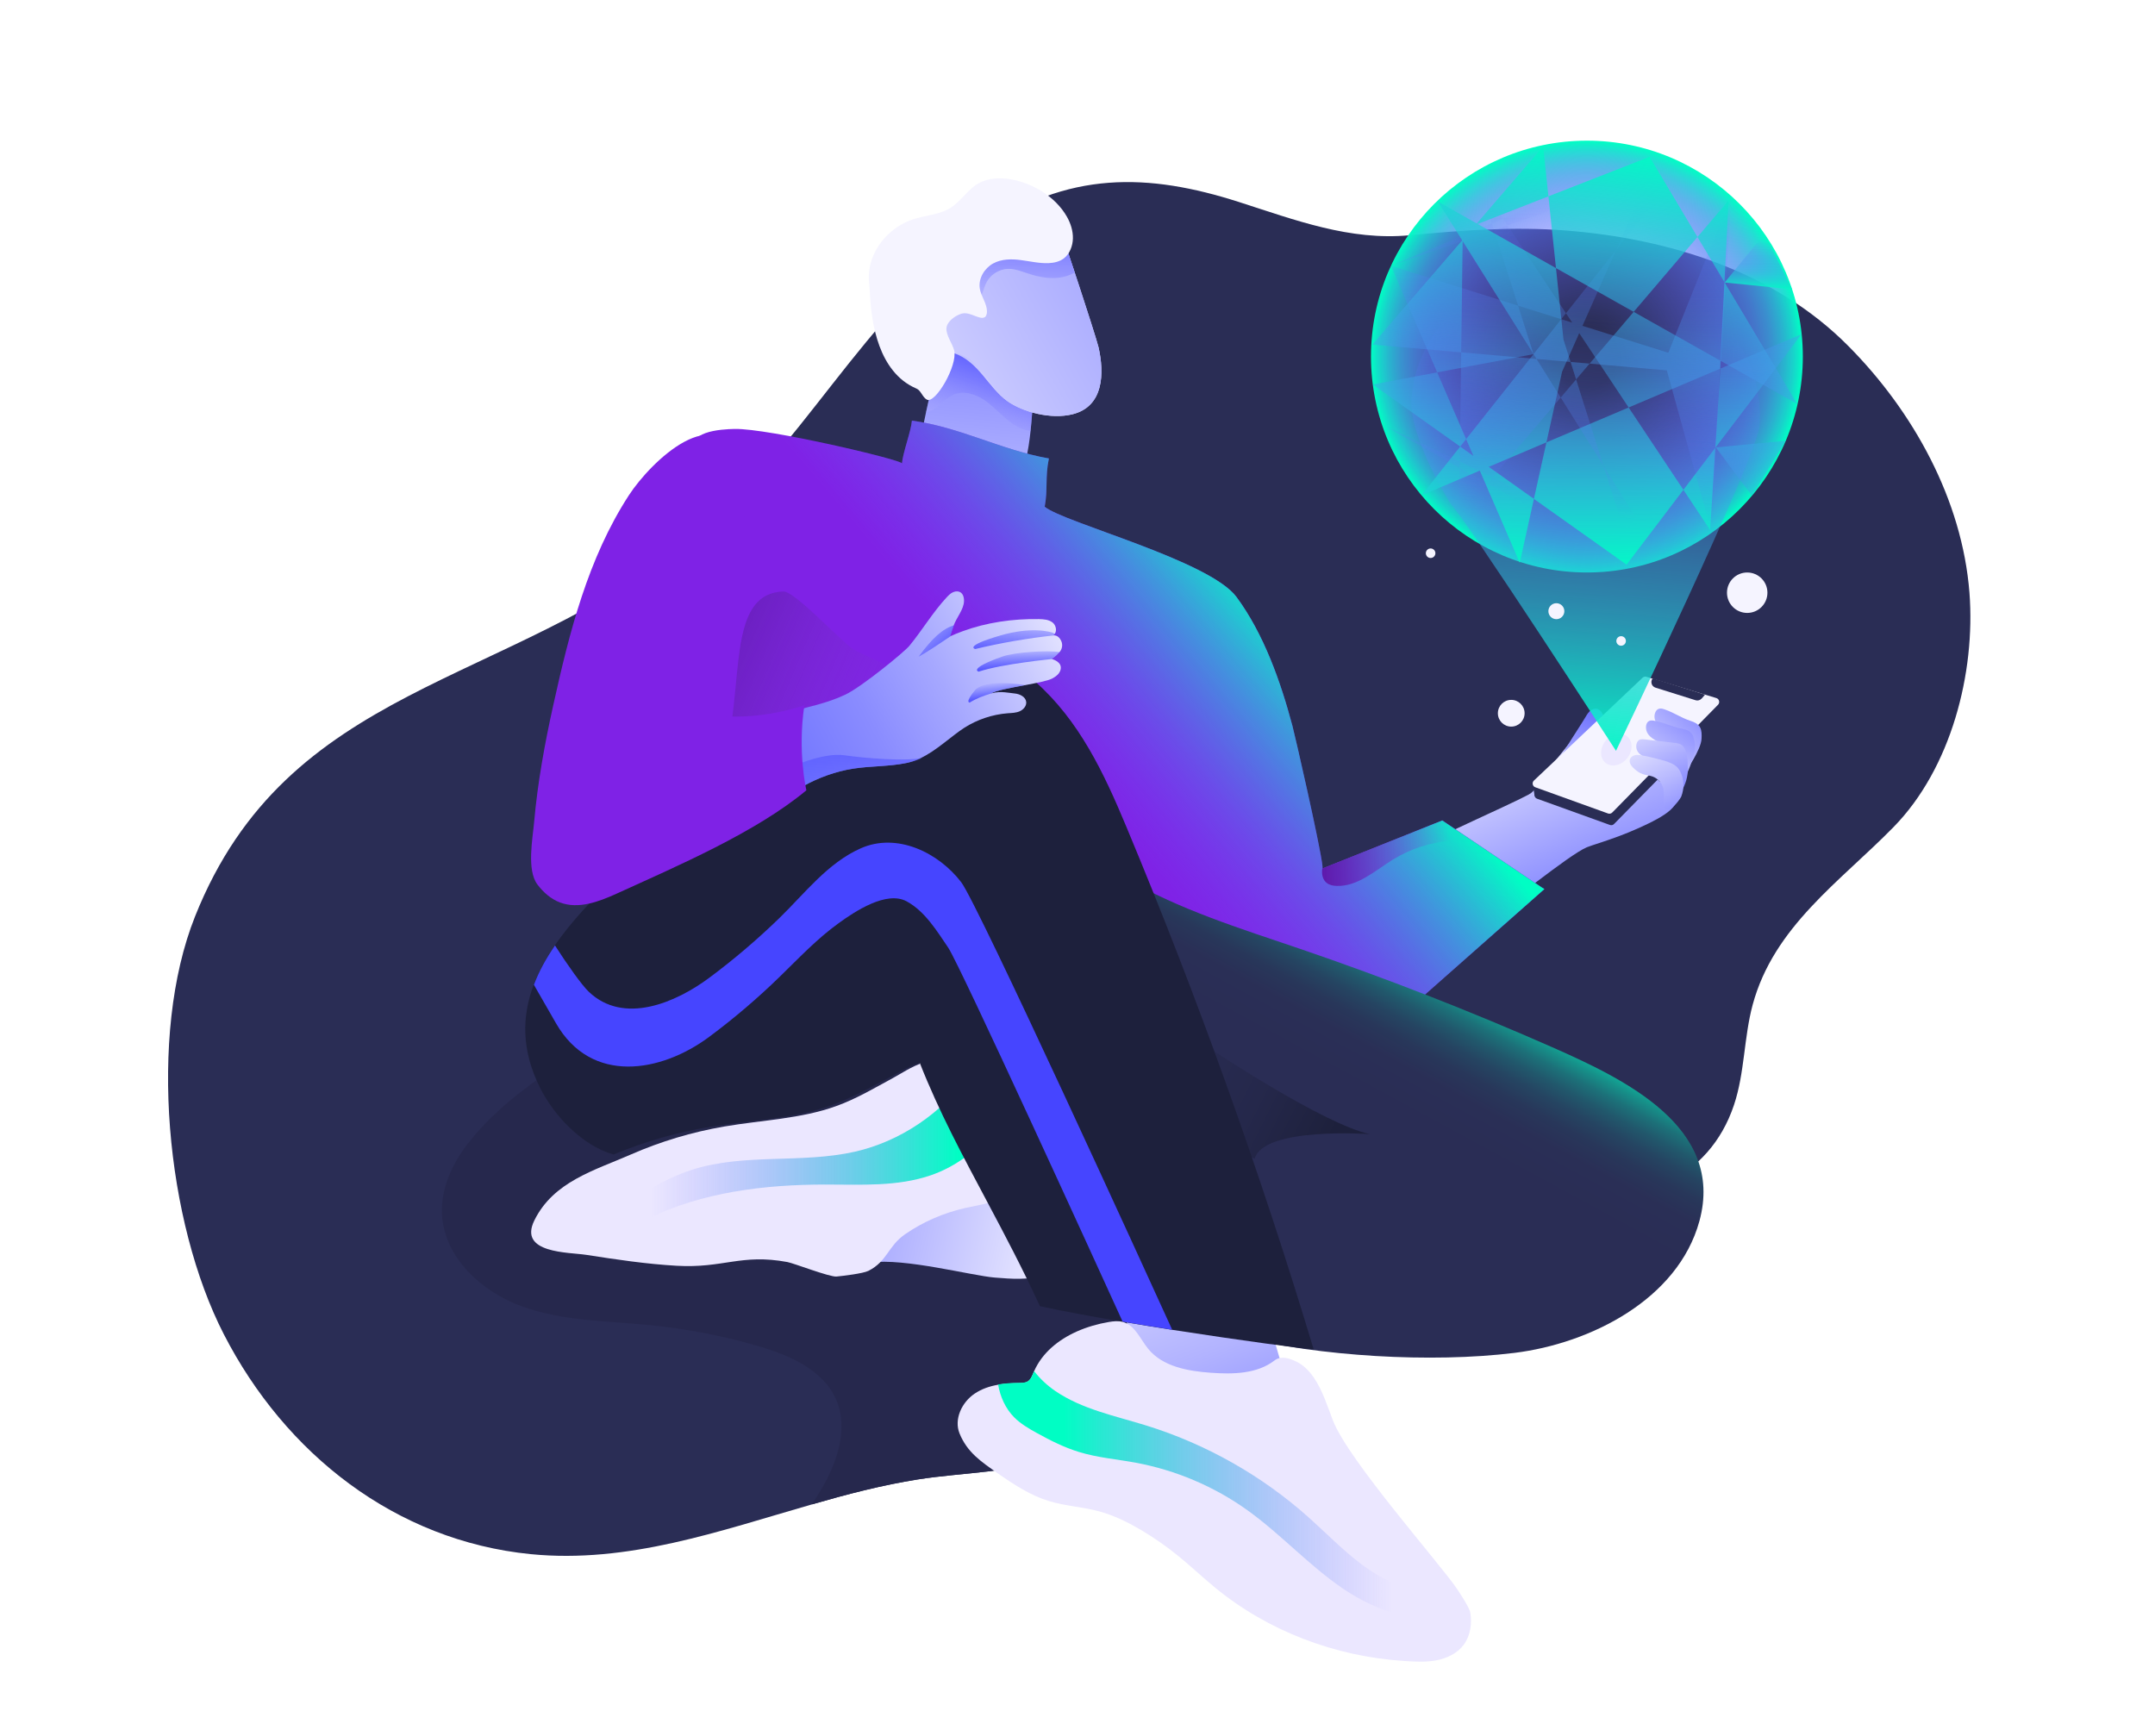 <svg xmlns="http://www.w3.org/2000/svg" xmlns:xlink="http://www.w3.org/1999/xlink" id="Layer_9" x="0px" y="0px" viewBox="0 0 2483.2 2000" style="enable-background:new 0 0 2483.2 2000;" xml:space="preserve">
<style type="text/css">
	.st0{fill:#2A2D55;}
	.st1{fill:url(#SVGID_1_);}
	.st2{fill:#26284D;}
	.st3{fill:url(#SVGID_2_);}
	.st4{fill:url(#SVGID_3_);}
	.st5{fill:#F5F4FF;}
	.st6{display:none;fill:url(#SVGID_4_);}
	.st7{fill:url(#SVGID_5_);}
	.st8{fill:url(#SVGID_6_);}
	.st9{fill:url(#SVGID_7_);}
	.st10{fill:url(#SVGID_8_);}
	.st11{fill:url(#SVGID_9_);}
	.st12{fill:url(#SVGID_10_);}
	.st13{fill:#7F22E6;}
	.st14{fill:url(#SVGID_11_);}
	.st15{fill:url(#SVGID_12_);}
	.st16{fill:url(#SVGID_13_);}
	.st17{fill:url(#SVGID_14_);}
	.st18{fill:url(#SVGID_15_);}
	.st19{fill:url(#SVGID_16_);}
	.st20{fill:url(#SVGID_17_);}
	.st21{fill:url(#SVGID_18_);}
	.st22{fill:url(#SVGID_19_);}
	.st23{fill:#EBE7FF;}
	.st24{fill:url(#SVGID_20_);}
	.st25{fill:#1D203C;}
	.st26{fill:#4645FF;}
	.st27{fill:url(#SVGID_21_);}
	.st28{fill:url(#SVGID_22_);}
	.st29{fill:url(#SVGID_23_);}
	.st30{fill:url(#SVGID_24_);}
	.st31{fill:url(#SVGID_25_);}
	.st32{fill:url(#SVGID_26_);}
	.st33{fill:url(#SVGID_27_);}
	.st34{fill:url(#SVGID_28_);}
	.st35{fill:none;stroke:#00FEC4;stroke-miterlimit:10;}
	.st36{fill:url(#SVGID_29_);}
	.st37{fill:url(#SVGID_30_);}
	.st38{fill:url(#SVGID_31_);}
	.st39{fill:url(#SVGID_32_);}
	.st40{fill:url(#SVGID_33_);}
	.st41{fill:url(#SVGID_34_);}
	.st42{fill:url(#SVGID_35_);}
	.st43{fill:none;stroke:#F5F4FF;stroke-miterlimit:10;}
</style>
<path class="st0" d="M2181.8,953.2c-61.4,62.7-137.8,114.4-162.2,204.6c-10.2,37.8-9.1,78.2-21.5,115.4  c-29,86.9-110.8,114.5-193.7,115.7c-29.7,0.4-59.2,2.6-88.5,6.6c-75.2,10.2-148.5,32-217.1,65.3c-54.6,26.5-107.4,57.6-146.7,103.6  c-38.6,45.1-79.1,91-135.6,113.4c-50,19.9-105.6,18.6-158.8,27c-41.1,6.5-81.7,17.1-122.2,28.8c-106.5,30.6-212,68.4-324,57.3  c-155.8-15.5-282.8-115.6-353.6-253.4c-66.2-128.8-88-344.2-33.1-481.6c107-268.1,356.9-263.5,570-432.9  c64-50.9,114.3-116.6,164.8-180.9c50.5-64.3,103-128.7,169.9-175.7c100.8-70.7,194.5-66.8,297.9-33.7c65.1,20.9,128,44.9,196.9,38.4  c60.2-5.7,119.3-10.2,179.9-5.5c118.5,9.3,240,46.8,325.5,133c74.9,75.4,131.3,177.1,139.7,284.4  C2276.5,775.5,2248.2,885.5,2181.8,953.2z"></path>
<radialGradient id="SVGID_1_" cx="1828.552" cy="410.891" r="248.756" gradientUnits="userSpaceOnUse">
	<stop offset="0.143" style="stop-color:#6569FF;stop-opacity:0"></stop>
	<stop offset="0.499" style="stop-color:#646BFE;stop-opacity:0.415"></stop>
	<stop offset="0.627" style="stop-color:#5F72FC;stop-opacity:0.565"></stop>
	<stop offset="0.718" style="stop-color:#577DF7;stop-opacity:0.671"></stop>
	<stop offset="0.792" style="stop-color:#4C8EF0;stop-opacity:0.757"></stop>
	<stop offset="0.855" style="stop-color:#3DA4E7;stop-opacity:0.831"></stop>
	<stop offset="0.911" style="stop-color:#2AC0DD;stop-opacity:0.897"></stop>
	<stop offset="0.961" style="stop-color:#15DFD0;stop-opacity:0.954"></stop>
	<stop offset="1" style="stop-color:#00FEC4"></stop>
</radialGradient>
<circle class="st1" cx="1828.6" cy="410.9" r="248.8"></circle>
<path class="st2" d="M1715.8,1395.5c-75.2,10.2-148.5,32-217.1,65.3c-54.6,26.5-107.4,57.6-146.7,103.6  c-38.6,45.1-79.1,91-135.6,113.4c-50,19.9-105.6,18.6-158.8,27c-41.1,6.5-81.7,17.1-122.2,28.8c3.4-5.2,6.8-10.5,10-15.8  c18.9-31.5,32.7-70.7,18.3-104.5c-14.9-34.8-54-51.7-90.4-62.3c-40.6-11.8-82.3-19.8-124.4-24c-49.5-4.9-100.4-4.6-147.2-21.5  c-46.8-16.9-89.9-56.4-92.4-106.1c-1.5-29.4,11.5-57.9,29.5-81.2c45.7-58.8,120.6-104.3,187.9-133c80.2-34.2,140.4-89.3,233.4-56.8  c50.4,17.6,92.5,57.5,112.8,106.8c6.3,15.4,10.8,32,20.9,45.2c14,18.2,36.6,27.2,58.4,34.4c133.3,43.6,275.7,46.6,415.3,59.9  C1616.9,1379.4,1666.8,1385.7,1715.8,1395.5z"></path>
<g id="Layer_10">
	<g id="Layer_8">
		<linearGradient id="SVGID_2_" gradientUnits="userSpaceOnUse" x1="1831.232" y1="1088.541" x2="1716.979" y2="815.655">
			<stop offset="0" style="stop-color:#6569FF"></stop>
			<stop offset="1" style="stop-color:#F5F4FF"></stop>
		</linearGradient>
		<path class="st3" d="M1888.5,954.1c-16.5,7.5-32.3,12.9-43.7,16.7c-7.7,2.6-13.4,4.3-16.2,5.5c-21.3,8.9-95,70.4-114.4,80.6    c-13,6.8-28.3,0.9-42.9-1c-16.9-2.2-31.9-14.4-38.5-30.1c-6.6-15.7-5-34.4,3.2-49.3c2.6-4.7,104.4-49.4,125.1-60.7    c0.5-0.3,0.9-0.5,1.3-0.8c0.8-0.5,1.4-0.8,1.8-1.1c2.8-2.1,6.3-6.8,10-12.1c1-1.4,2-2.9,2.9-4.3c3.9-5.8,7.5-11.5,9.9-14.3    c0.6-0.7,19.6-24.5,20.2-25.2c7.5-9.1-0.8,19.8-0.5,31.4c0,1.4,0.2,2.5,0.5,3.3c0.6,1.6,1.9,1.9,4.1,0.2c11.8-9.3,21.1,6.6,36,5.5    c4.9-0.4,9.4-15.3,13.8-29.4c0.4-1.2,0.8-2.4,1.1-3.6v0c3.8-12.1,7.7-22.6,11.7-21.3c11.3,3.6,23,11.5,24.3,23.3    c0,0.1,0,0.2,0,0.3c0.2,1.7,0.1,3.4,0.1,5.1c0,1.5,0,3,0.2,4.5c0.3,2.2,0.9,4.2,1.7,6.2c1.1,2.5,2.5,4.8,4,7.1    c1.8,2.7,3.9,5.3,6,7.8c4.7,5.3,1-0.4,6.9,3.4c1.8,1.2,3.5,2.5,5.2,3.8c1.8,1.4,3.4,2.8,4.7,4.2    C1942.9,926.7,1918.6,940.5,1888.5,954.1z"></path>
		
			<linearGradient id="SVGID_3_" gradientUnits="userSpaceOnUse" x1="1017.161" y1="366.8" x2="949.57" y2="503.375" gradientTransform="matrix(-0.672 -0.741 -0.741 0.672 2795.346 1318.758)">
			<stop offset="0" style="stop-color:#6569FF"></stop>
			<stop offset="1" style="stop-color:#F5F4FF"></stop>
		</linearGradient>
		<path class="st4" d="M1841.7,817.3c-2.1-1.1-4.6-1.1-7.7,0.7c-3.3,1.9-5.3,5.3-7.2,8.6c-7.3,12.6-38.5,57.6-39.1,69.1    c-0.9,3-1.1,6.8,1.4,8.6c1.9,1.4,4.6,0.8,6.8,0.1c24.5-7.7,41.1-30.4,49.6-53.8C1848.6,841.9,1852,823,1841.7,817.3z"></path>
		<path class="st0" d="M1859.9,949.5l121.9-124.2c2.4-2.5,1.4-6.7-2-7.7l-80.5-24.5c-1.6-0.5-3.3-0.1-4.5,1.1l-125.2,118.5    c-2.5,2.4-1.6,6.6,1.6,7.7l83.8,30.2C1856.8,951.3,1858.7,950.8,1859.9,949.5z"></path>
		<polygon class="st0" points="1766.1,902.4 1768.3,917 1789.4,914.5   "></polygon>
		<polygon class="st0" points="1983,821.2 1981,809.6 1969.1,821.9   "></polygon>
		<path class="st5" d="M1857.8,936.3l121.9-124.2c2.4-2.5,1.4-6.7-2-7.7l-80.5-24.5c-1.6-0.5-3.3-0.1-4.5,1.1l-125.2,118.5    c-2.5,2.4-1.6,6.6,1.6,7.7l83.8,30.2C1854.6,938,1856.5,937.6,1857.8,936.3z"></path>
		<linearGradient id="SVGID_4_" gradientUnits="userSpaceOnUse" x1="1639.988" y1="780.395" x2="1522.124" y2="936.182">
			<stop offset="4.181869e-02" style="stop-color:#FFFFFF"></stop>
			<stop offset="0.173" style="stop-color:#D7D8DF;stop-opacity:0.847"></stop>
			<stop offset="0.434" style="stop-color:#8E8FA5;stop-opacity:0.543"></stop>
			<stop offset="0.651" style="stop-color:#585A7A;stop-opacity:0.291"></stop>
			<stop offset="0.813" style="stop-color:#37395F;stop-opacity:0.103"></stop>
			<stop offset="0.901" style="stop-color:#2A2D55;stop-opacity:0"></stop>
		</linearGradient>
		<path class="st6" d="M1524,961.6l56.9-58c1.1-1.2,0.6-3.1-0.9-3.6l-37.6-11.4c-0.7-0.2-1.6,0-2.1,0.5l-58.4,55.3    c-1.2,1.1-0.8,3.1,0.8,3.6l39.1,14.1C1522.5,962.4,1523.4,962.2,1524,961.6z"></path>
		
			<linearGradient id="SVGID_5_" gradientUnits="userSpaceOnUse" x1="999.662" y1="200.456" x2="971.981" y2="363.004" gradientTransform="matrix(-0.5 -0.776 -0.789 0.508 2646.882 1469.89)">
			<stop offset="0" style="stop-color:#6569FF"></stop>
			<stop offset="1" style="stop-color:#F5F4FF"></stop>
		</linearGradient>
		<path class="st7" d="M1940.7,890.6c1.6-0.9,19.6-26.7,20-39.5c0.2-4.5,0.3-9.4-1.8-13.1c-2.4-4.2-6.8-5.9-10.9-7.3    c-12.1-4.1-17.8-9-29.8-13.2c-2.2-0.8-4.7-1.5-6.9-0.7c-3.9,1.4-5.7,7.3-4.5,11.9c1.2,4.6,4.4,8,7.8,10.7c4.7,3.8,9.4,7.2,15,8.9    c4.8,1.5,3.3,3.3,2.7,8.2c-0.4,3.6-0.5,7.2-0.7,10.7c-0.5,8.3-5.7,12-3.4,19.8C1930,893.9,1936.2,893.1,1940.7,890.6z"></path>
		
			<linearGradient id="SVGID_6_" gradientUnits="userSpaceOnUse" x1="945.899" y1="217.627" x2="917.504" y2="384.374" gradientTransform="matrix(-0.622 -0.704 -0.666 0.588 2704.132 1338.037)">
			<stop offset="0" style="stop-color:#6569FF"></stop>
			<stop offset="1" style="stop-color:#F5F4FF"></stop>
		</linearGradient>
		<path class="st8" d="M1939.8,899.3c1.4-1.1,14.7-28.8,13.2-41.4c-0.5-4.5-1.2-9.2-3.8-12.6c-2.9-3.8-7.4-4.8-11.6-5.7    c-12.3-2.4-18.5-6.5-30.7-8.9c-2.3-0.5-4.7-0.9-6.8,0.2c-3.6,1.9-4.3,7.9-2.5,12.3c1.8,4.3,5.5,7.2,9.1,9.4    c5.1,3,10.2,5.8,15.8,6.7c4.9,0.8,3.7,2.8,3.9,7.7c0.1,3.5,0.6,7.1,1,10.6c0.8,8.2-3.6,12.6-0.2,19.9    C1930.1,904,1935.9,902.4,1939.8,899.3z"></path>
		<linearGradient id="SVGID_7_" gradientUnits="userSpaceOnUse" x1="1952.484" y1="944.9" x2="1888.418" y2="810.181">
			<stop offset="0" style="stop-color:#6569FF"></stop>
			<stop offset="0.282" style="stop-color:#8A8DFF"></stop>
			<stop offset="0.907" style="stop-color:#E7E6FF"></stop>
			<stop offset="1" style="stop-color:#F5F4FF"></stop>
		</linearGradient>
		<path class="st9" d="M1937.5,911.8c4.7-7.6,7.6-17.1,7.4-26.6c-0.1-7.8-0.5-19-5.2-24.9c-2.6-3.3-6.8-3.9-10.7-4.3    c-11.3-1.3-22.6-2.6-33.9-4c-2.1-0.2-4.3-0.5-6.3,0.7c-3.3,2-4.2,7.6-2.6,11.5c1.6,3.9,4.9,6.3,8.3,8c4.7,2.4,12.9,4.3,18.1,4.7    c4.5,0.4,3.4,2.3,3.5,6.8c0.1,3.2,0.4,6.5,0.7,9.7c0.6,7.4,0.8,18.4,3.9,24.9c1.9,4.2,0.1,1.9,3.5,1.7    C1929.9,919.7,1933.8,917.7,1937.5,911.8z"></path>
		<linearGradient id="SVGID_8_" gradientUnits="userSpaceOnUse" x1="1871.055" y1="816.925" x2="1970.264" y2="1001.799">
			<stop offset="0" style="stop-color:#F5F4FF"></stop>
			<stop offset="0.104" style="stop-color:#EEEDFF"></stop>
			<stop offset="0.256" style="stop-color:#DADAFF"></stop>
			<stop offset="0.438" style="stop-color:#BABBFF"></stop>
			<stop offset="0.64" style="stop-color:#8E91FF"></stop>
			<stop offset="0.804" style="stop-color:#6569FF"></stop>
		</linearGradient>
		<path class="st10" d="M1937.4,917.7c3.5-9.4,3.4-19.7-1.5-29.1c-3.4-6.5-9.3-9.1-15.9-11.3c-6-2-29.7-8.3-35.3-7.3    c-3.1,0.6-6,2.6-6.7,5.7c-0.8,3.9,2.3,7.7,5.4,10.4c2.8,2.5,5.9,4.7,9.5,5.9c3.7,1.3,7.6,1.5,11.3,2.8c5.8,2.1,10.5,7.1,12.2,13    c1.4,5.1,0.6,10.3,0.8,15.5c0.2,4.4-1.8,7.2,3.3,8.9C1926.9,934.5,1936.8,919.5,1937.4,917.7z"></path>
		<path class="st0" d="M1953.8,806.9l-46.2-14.5c-4.6-1.4-6.2-7.1-3.1-10.8l0,0l60.2,18.9l-3.7,4.3    C1959.1,806.9,1956.3,807.7,1953.8,806.9z"></path>
	</g>
</g>
<g id="Layer_5">
	<linearGradient id="SVGID_9_" gradientUnits="userSpaceOnUse" x1="1160.603" y1="127.679" x2="1112.279" y2="698.773">
		<stop offset="0" style="stop-color:#6569FF"></stop>
		<stop offset="0.165" style="stop-color:#696DFF"></stop>
		<stop offset="0.332" style="stop-color:#7579FF"></stop>
		<stop offset="0.5" style="stop-color:#8A8CFF"></stop>
		<stop offset="0.669" style="stop-color:#A6A8FF"></stop>
		<stop offset="0.838" style="stop-color:#CACBFF"></stop>
		<stop offset="1" style="stop-color:#F5F4FF"></stop>
	</linearGradient>
	<path class="st11" d="M1203.9,416.5c0.9,17.8-13.1,40.8-14.5,58.5c-0.5,6.5-1.1,14-1.9,21.8c-2.4,22.6-6.9,48.2-18,63.5   c-11.6,16-15.3,5.6-35.1,6.5c-19.6,0.9-55.5-6.3-71.6-17.6c-8.3-5.9-3.2-39.5,4.2-73.9c6.8-32,15.5-64.8,16.9-76.3   c0.5-3.8,0.5-8.1,0.4-12.5c-0.2-8.5-0.6-17.4,1.5-24.2c2.9-9.4,14-4.2,20.4,1.4c5.7,5,10.5,11.4,17.4,14.5   c15.5,6.9,33.3-5.4,50.1-2.6c17.8,2.9,28.6,22.1,30,40.1C1203.9,415.9,1203.9,416.2,1203.9,416.5z"></path>
	<linearGradient id="SVGID_10_" gradientUnits="userSpaceOnUse" x1="1162.291" y1="370.15" x2="1103.717" y2="529.032">
		<stop offset="0.219" style="stop-color:#5657FF"></stop>
		<stop offset="0.318" style="stop-color:#5D5EFF;stop-opacity:0.874"></stop>
		<stop offset="0.463" style="stop-color:#7171FF;stop-opacity:0.688"></stop>
		<stop offset="0.637" style="stop-color:#9190FF;stop-opacity:0.465"></stop>
		<stop offset="0.831" style="stop-color:#BEBCFF;stop-opacity:0.216"></stop>
		<stop offset="1" style="stop-color:#EBE7FF;stop-opacity:0"></stop>
	</linearGradient>
	<path class="st12" d="M1203.9,416.5c0.9,17.8-13.1,40.8-14.5,58.5c-0.5,6.5-1.1,14-1.9,21.8c-7.9-1.1-15.7-4.8-22.2-9.5   c-10.7-7.7-19.3-18-30-25.6c-10.8-7.6-25.1-12.2-37.1-6.8c-9.7,4.4-15.9,14.3-25.6,18.6c-1.8,0.8-3.7,1.4-5.6,1.8   c6.8-32,15.5-64.8,16.9-76.3c0.5-3.8,0.5-8.1,0.4-12.5c10.4-2.3,21.5-2.9,32.2-2.9c5,0,10.3,0.1,14.8,2.3   c9.3,4.6,12.3,16.4,18.8,24.5c8.1,10.1,23,14.3,35.2,9.8c3.9-1.4,7.6-3.6,11.7-4.2C1199.2,415.7,1201.5,415.9,1203.9,416.5z"></path>
	<path class="st13" d="M1779.6,1024.5l-152.5,134.8c0,0-425.9-132.4-438.2-208.2c-12.4-75.8-438.2-48.6-438.2-48.6l52.2-379.5   c-15.6-25.9,28.1-28.4,43.5-28.7c38.7-0.9,192.9,35.6,192.9,39.7c1.1-12.6,10.4-36.7,11.5-49.3c55.5,7.5,102.7,33.9,157.8,43.6   c-4.5,22.3-1,35.2-4.8,55.6c22,18.4,189.7,61.7,221,104c31.5,42.6,51,97.9,64.5,148.7c3.4,12.9,32.9,142.1,34.6,161.8   c0.1,1.6,0.1,2.4-0.2,2.5l138.3-55.5l114.1,76.9L1779.6,1024.5z"></path>
	<linearGradient id="SVGID_11_" gradientUnits="userSpaceOnUse" x1="1758.463" y1="368.569" x2="1008.9" y2="1007.756">
		<stop offset="0.431" style="stop-color:#00FEC4"></stop>
		<stop offset="0.528" style="stop-color:#25C8D9;stop-opacity:0.698"></stop>
		<stop offset="0.631" style="stop-color:#4795EE;stop-opacity:0.377"></stop>
		<stop offset="0.71" style="stop-color:#5D75FA;stop-opacity:0.134"></stop>
		<stop offset="0.753" style="stop-color:#6569FF;stop-opacity:0"></stop>
	</linearGradient>
	<path class="st14" d="M1779.6,1024.5l-152.5,134.8c0,0-425.9-132.4-438.2-208.2c-12.4-75.8-438.2-48.6-438.2-48.6l52.2-379.5   c-15.6-25.9,28.1-28.4,43.5-28.7c38.7-0.9,192.9,35.6,192.9,39.7c1.1-12.6,10.4-36.7,11.5-49.3c55.5,7.5,102.7,33.9,157.8,43.6   c-4.5,22.3-1,35.2-4.8,55.6c22,18.4,189.7,61.7,221,104c31.5,42.6,51,97.9,64.5,148.7c3.2,12.2,29.8,128.3,34.1,157.7   c0.3,1.7,0.5,3.1,0.5,4.2c0,0.7,0.1,1.2,0,1.6c0,0,0,0,0,0c0,0.4-0.1,0.7-0.2,0.8c0,0,0,0.1-0.1,0.1l0.1,0l138.2-55.5l32.7,22   l10.7,7.2l70.7,47.6L1779.6,1024.5z"></path>
	<linearGradient id="SVGID_12_" gradientUnits="userSpaceOnUse" x1="749.873" y1="750.459" x2="1105.709" y2="902.019">
		<stop offset="0" style="stop-color:#5E19AB"></stop>
		<stop offset="0.224" style="stop-color:#661FB6;stop-opacity:0.74"></stop>
		<stop offset="0.613" style="stop-color:#7B2FD2;stop-opacity:0.287"></stop>
		<stop offset="0.86" style="stop-color:#8B3BE8;stop-opacity:0"></stop>
	</linearGradient>
	<path class="st15" d="M840.5,847.8c14.3-77.2,2.3-164.5,62.3-166.2c13.1-0.4,68.1,59.2,80.1,66.3c23.7,14,56.7,19.4,67.7,51.3   s18.9,66.1,33.7,95c11.6,22.7,27.9,43.2,30.9,70.6c3.2,28.9-5.1,73.6-29.8,63.1c-10-4.2-20.2-14.8-29.4-21.5   c-29.4-21.5-58.8-43.1-88.3-64.6C926,911.3,879.2,884.6,840.5,847.8z"></path>
	<linearGradient id="SVGID_13_" gradientUnits="userSpaceOnUse" x1="989.219" y1="53.404" x2="1274.767" y2="552.014">
		<stop offset="0" style="stop-color:#6569FF"></stop>
		<stop offset="1" style="stop-color:#F5F4FF"></stop>
	</linearGradient>
	<path class="st16" d="M1235.7,477.4c36.5-9,36.8-47.7,30.1-77.3c-2.7-11.9-43.6-136.3-44.5-135.8c-19,10.7-43.1,11.9-64.9,12.5   c-21.8,0.5-45.5,3.3-61.1,18.6c-7.3,7.2-12.4,17.9-9.3,27.7c2.4,7.7,9.4,14,9.1,22.1c-0.3,5.9-4.7,11-10,13.7s-11.3,3.4-17.2,4.1   c-4.8,5.4-5.3,11.4-2.4,18c2.9,6.6,8.6,11.6,14.7,15.4c6.1,3.9,12.1,8.1,18.9,10.5c28.9,9.9,39,39.2,61.5,55.2   C1178.8,475,1211,483.5,1235.7,477.4z"></path>
	<linearGradient id="SVGID_14_" gradientUnits="userSpaceOnUse" x1="1610.434" y1="133.43" x2="892.197" y2="541.968">
		<stop offset="0" style="stop-color:#6569FF"></stop>
		<stop offset="1" style="stop-color:#F5F4FF"></stop>
	</linearGradient>
	<path class="st17" d="M1235.7,477.4c-24.7,6.1-56.9-2.4-75.1-15.3c-22.5-16.1-29.4-50.9-61.5-55.2c-7.1-1-12.8-6.6-18.9-10.5   c-6.1-3.9-11.8-8.9-14.7-15.5c-2.9-6.6-2.4-12.6,2.4-18c5.9-0.7,11.9-1.4,17.2-4.1c5.3-2.7,9.8-7.8,10.1-13.7   c0.3-8-6.7-14.4-9.1-22.1c-3-9.8,2-20.6,9.3-27.7c6.5-6.4,14.5-10.6,23.1-13.4c12-3.8,25.2-4.9,37.9-5.2   c21.8-0.5,45.9-1.7,64.9-12.5c0.4,0,8.2,22.8,17.1,49.7c11.9,35.9,25.8,79.3,27.4,86.1C1272.6,429.6,1272.2,468.4,1235.7,477.4z"></path>
	<linearGradient id="SVGID_15_" gradientUnits="userSpaceOnUse" x1="1168.55" y1="231.771" x2="1167.818" y2="471.192">
		<stop offset="2.030768e-02" style="stop-color:#5657FF"></stop>
		<stop offset="0.114" style="stop-color:#5D5EFF;stop-opacity:0.873"></stop>
		<stop offset="0.248" style="stop-color:#7070FF;stop-opacity:0.691"></stop>
		<stop offset="0.407" style="stop-color:#8E8EFF;stop-opacity:0.476"></stop>
		<stop offset="0.582" style="stop-color:#B9B7FF;stop-opacity:0.238"></stop>
		<stop offset="0.758" style="stop-color:#EBE7FF;stop-opacity:0"></stop>
	</linearGradient>
	<path class="st18" d="M1238.5,314c-6.7,3.9-14.6,6-22.4,6.3c-11.3,0.6-22.6-2.1-33.3-5.7c-6.5-2.2-13.1-4.7-19.9-4.8   c-11.5-0.2-22.7,7.1-27.2,17.7c-3.2,7.5-4.4,17.6-12.1,20c-5.4,1.7-13.4-0.7-15.5,4.6c-8.6-8.2-11-21.2-9.5-33   c1.9-14.3,9.3-27.6,20.1-37.2c12-3.8,25.2-4.9,37.9-5.2c21.8-0.5,45.9-1.7,64.9-12.5C1221.8,264.3,1229.6,287,1238.5,314z"></path>
	<path class="st5" d="M1236.3,274.8c-0.2,8.7-3.7,17.6-10.1,22.7c-5.1,4-11.4,5.4-17.6,5.7c-10.8,0.5-21.5-2.1-32.3-3.5   c-10.8-1.4-22.1-1.4-31.9,3.9c-9.7,5.3-17.3,17.1-15.4,28.9c1.5,9.2,8.2,17,8.3,26.4c0,2.4-0.6,5.2-2.4,6.5c-1.6,1.1-3.6,1-5.4,0.6   c-7.1-1.6-13.9-6.4-20.9-4.7c-0.3,0.1-0.5,0.1-0.8,0.2c-6.8,2.1-16.5,8.7-17.2,16.5c-0.7,8.2,6.9,17.9,8.9,25.8   c4.2,17.3-21.7,61.9-31.5,56.7c-5-2.7-6.8-10.6-11.9-12.7c-11.3-4.8-20.2-12.1-27.2-20.9c-27.1-33.7-25.9-88.3-27.2-98.5   c-1-7.2-0.7-14.2,0.6-20.8c4.6-23.7,22.2-42.8,42.8-52.2c15-6.8,32.1-6.6,46.9-14c9.7-4.9,16.6-13.8,24.3-21.3   c3.5-3.5,7.2-6.6,11.3-8.9c11.5-6.3,25.1-6.7,37.5-4.5c24.3,4.3,51,19.5,64.4,43.2C1233.7,257.4,1236.5,266,1236.3,274.8z"></path>
	<linearGradient id="SVGID_16_" gradientUnits="userSpaceOnUse" x1="806.919" y1="1351.819" x2="1241.83" y2="1440.778">
		<stop offset="0" style="stop-color:#6569FF"></stop>
		<stop offset="1" style="stop-color:#F5F4FF"></stop>
	</linearGradient>
	<path class="st19" d="M1146.3,1472.2c19.4,1.6,39.4,3.1,57.9-3c18.5-6.1,35.3-21.6,36.5-41.1c1.5-23.2-18.6-41.9-38.9-53.3   c-61.7-34.7-141.9-33.6-202.6,2.8c-17.9,10.7-59,49.3-32.4,71.4c7.8,6.5,26.3,7.3,36,5.9C1042.2,1449.4,1119.4,1470,1146.3,1472.2z   "></path>
	<linearGradient id="SVGID_17_" gradientUnits="userSpaceOnUse" x1="1753.993" y1="978.354" x2="1437.695" y2="1560.432">
		<stop offset="0.232" style="stop-color:#00FEC4"></stop>
		<stop offset="0.245" style="stop-color:#07DDB3"></stop>
		<stop offset="0.264" style="stop-color:#0FB49D"></stop>
		<stop offset="0.285" style="stop-color:#169089"></stop>
		<stop offset="0.307" style="stop-color:#1C7179"></stop>
		<stop offset="0.332" style="stop-color:#21586C"></stop>
		<stop offset="0.359" style="stop-color:#254562"></stop>
		<stop offset="0.391" style="stop-color:#28375A"></stop>
		<stop offset="0.431" style="stop-color:#2A2F56"></stop>
		<stop offset="0.506" style="stop-color:#2A2D55"></stop>
	</linearGradient>
	<path class="st20" d="M1428.1,1540.2c92.2,22.8,221.1,30.6,316.9,18.8c87.5-10.8,188.4-61.5,213.2-151.8   c29.7-108.5-86.7-163.8-169.5-200.4c-95-41.9-191.9-79.7-290.3-113.3c-69.6-23.7-140.7-45.6-203.9-82.8   c20.7,88.6,43.3,185.1,74.7,270.6C1399.9,1364.9,1427.8,1451.4,1428.1,1540.2z"></path>
	<linearGradient id="SVGID_18_" gradientUnits="userSpaceOnUse" x1="673.183" y1="901.019" x2="1997.684" y2="1559.374">
		<stop offset="0.359" style="stop-color:#2A2D55"></stop>
		<stop offset="0.503" style="stop-color:#292C53"></stop>
		<stop offset="0.579" style="stop-color:#25284B"></stop>
		<stop offset="0.639" style="stop-color:#1E213D"></stop>
		<stop offset="0.644" style="stop-color:#1D203C"></stop>
	</linearGradient>
	<path class="st21" d="M1445.7,1335.4c9.9-37.3,132.8-28.5,132.8-28.5c-52.7-11.2-179.2-95.4-179.2-95.4l42,121.5"></path>
	<linearGradient id="SVGID_19_" gradientUnits="userSpaceOnUse" x1="1234.885" y1="1142.018" x2="1468.834" y2="1761.491">
		<stop offset="0" style="stop-color:#F5F4FF"></stop>
		<stop offset="0.16" style="stop-color:#F1F0FF"></stop>
		<stop offset="0.328" style="stop-color:#E4E4FF"></stop>
		<stop offset="0.499" style="stop-color:#CFCFFF"></stop>
		<stop offset="0.673" style="stop-color:#B2B3FF"></stop>
		<stop offset="0.847" style="stop-color:#8C8FFF"></stop>
		<stop offset="1" style="stop-color:#6569FF"></stop>
	</linearGradient>
	<path class="st22" d="M1448.6,1479.7c2.6,5.1,40.3,134.6,40.3,134.6s-112,60.6-156-0.3c-44-60.9-40.1-159.6-40.1-159.6   L1448.6,1479.7z"></path>
	<path class="st23" d="M1138.4,1386.3c-8.5,2.3-17.5,3.8-26,5.7c-25.2,5.7-49.1,16.1-69.5,30.3c-19.8,13.7-20.3,31-42.1,42.1   c-6.4,3.2-29.6,5.9-36.9,6.6c-7.6,0.8-49.1-15.3-56.6-16.7c-53.3-9.9-73.7,7.4-127.5,4.3c-35-2-69.8-7.2-104.4-12.6   c-20.1-3.1-78.4-1.5-59.7-39.6c22-44.8,69.1-57.6,111.4-76.1c34-14.9,70.3-25.8,107.6-32.2c43.3-7.4,88.4-8.8,129.1-23.6   c23-8.3,43.6-20.6,64.7-32c9.9-5.4,22.2-13.7,34.8-17.8c0.1,0,0.1,0,0.2-0.1C1084.6,1281.1,1110.7,1331.7,1138.4,1386.3z"></path>
	<path class="st5" d="M1165.3,1374c-7.4,6.2-16.9,9.7-27,12.3c-29-54.6-56.3-105.1-78.5-161.6c6.8-2.1,13.7-3,20.3-1.8   c37,6.5,72.5,54,87.4,80C1180.6,1325.7,1186.7,1356.1,1165.3,1374z"></path>
	<linearGradient id="SVGID_20_" gradientUnits="userSpaceOnUse" x1="668.116" y1="1304.619" x2="1175.042" y2="1304.619">
		<stop offset="0.162" style="stop-color:#6569FF;stop-opacity:0"></stop>
		<stop offset="0.253" style="stop-color:#5E74FB;stop-opacity:0.13"></stop>
		<stop offset="0.412" style="stop-color:#4A91EF;stop-opacity:0.358"></stop>
		<stop offset="0.62" style="stop-color:#2AC0DD;stop-opacity:0.656"></stop>
		<stop offset="0.86" style="stop-color:#00FEC4"></stop>
	</linearGradient>
	<path class="st24" d="M985.3,1327.1c-61.3,13.9-127.1,1.7-187.1,20.6c-50.1,15.8-91,51.6-130.1,86.6c27.9-1.4,52.6-17.5,77.8-29.7   c63.2-30.9,135-39.6,205.3-39.6c40.9,0,83,2.6,121.7-10.8c49.1-17,88.1-60.7,99.4-111.4c2.9-13.2,8.9-72.4-17.5-67.5   c-12.3,2.3-29.6,52.4-38.1,64C1085,1282.6,1037.9,1315.1,985.3,1327.1z"></path>
	<path class="st25" d="M1513.7,1554.8c-8.7,0-83.8-10.1-163-22.4c-19.1-3-38.4-6.1-57.1-9.3c-36.3-6.2-70.3-12.4-95.3-18   c-20.1-43.4-40.4-82-60-118.8c-29-54.6-56.3-105.1-78.5-161.6c-0.1-0.2-0.2-0.5-0.3-0.7c0.1,0.2,0.1,0.5,0,0.8   c-13.3,4.1-26.1,12.4-36.5,17.8c-22.1,11.5-43.7,23.7-67.8,32c-42.7,14.8-90,16.2-135.4,23.6c-39.1,6.3-77.2,17.3-112.8,32.2   c-0.1,0-0.3-0.1-0.4-0.1c-36-10.5-68.3-44.6-84.5-77.2c-21.6-43.4-20.7-82.5-7.1-118.3c5.9-15.7,14.3-30.8,24.3-45.3   c25.1-36.5,60.1-69.6,91.9-100.6c78.5-76.7,167.4-145.7,267.9-191.1c53.4-24.1,144.1-56.1,193.3-12.7c51.2,45,79.8,106,105.6,167.9   C1380.2,1149.7,1452.2,1350.6,1513.7,1554.8z"></path>
	<path class="st26" d="M1350.7,1532.3c-19.1-3-38.4-6.1-57.1-9.3c-29-63.7-187.5-411.1-201-431c-13-19.2-26.8-41.9-47.8-53.3   c-23.3-12.7-59.8,11.6-78.4,25.1c-25,18-46.2,40.6-68.2,62c-25.5,24.8-52.5,47.8-81,69c-55.5,41.3-135.9,55.2-176.5-15.6   c-0.1-0.2-13.9-24.2-25.5-44.4c5.9-15.7,14.3-30.8,24.3-45.3c14.4,22.5,31.1,45.9,38.9,53.3c40.4,38.6,100.4,12.5,138.8-16   c28.5-21.2,55.6-44.3,81-69c29-28.2,55.6-63.4,93.5-80.2c42-18.7,89.9,5,115.9,39C1127.1,1042.2,1321.2,1467.5,1350.7,1532.3z"></path>
	<g id="Layer_6">
		<linearGradient id="SVGID_21_" gradientUnits="userSpaceOnUse" x1="1440.031" y1="591.753" x2="750.63" y2="954.018">
			<stop offset="0.281" style="stop-color:#F5F4FF"></stop>
			<stop offset="0.398" style="stop-color:#CACBFF"></stop>
			<stop offset="0.518" style="stop-color:#A6A8FF"></stop>
			<stop offset="0.64" style="stop-color:#8A8CFF"></stop>
			<stop offset="0.761" style="stop-color:#7579FF"></stop>
			<stop offset="0.882" style="stop-color:#696DFF"></stop>
			<stop offset="1" style="stop-color:#6569FF"></stop>
		</linearGradient>
		<path class="st27" d="M1221.6,766c1.5,3,0.7,6.8-1.3,9.6c-2,2.8-4.9,4.7-7.9,6.3c-4.5,2.5-17.4,5-31.1,7.6l-0.2,0    c-16.8,3.2-34.6,6.4-39,9.6c0.5-0.2,0.9-0.3,1.4-0.4c9.8-2.6,19.8-0.1,25.5,0.4c6,0.5,12.8,3.8,13.5,9.7c0.5,4.7-3.2,8.9-7.4,10.8    c-4.3,1.9-9.1,2-13.8,2.3c-17.8,1.4-35.2,7.2-50.2,16.8c-3.7,2.4-7.3,5-10.8,7.7c-17.6,13.3-33.9,28.3-56.2,32.9    c-20.1,4.1-41,3.3-61.3,6.5c-20.1,3.2-39.5,10.3-57.3,20.2c-1.2,0.7-2.5,1.4-3.8,2c-2.8,1.3-5.8,2.1-8.7,1.2    c-2.6-0.8-4.6-2.9-6.3-5.1c-2.8-3.6-5-7.6-6.5-11.8c-0.4-1.1-0.8-2.2-1.1-3.3c-2.1-7.6-2.3-15.8-0.2-23.5c0.1-0.5,0.3-0.9,0.4-1.4    c2.3-7.4,6.5-14,8.8-21.4c2.5-7.6,1.6-14.2-1.1-21.4c23-6.6,45.5-10.5,67.4-21c18.9-9.1,67.2-48.6,73.4-56    c14.9-18.1,26.9-38.5,42.9-55.8c2.2-2.4,4.6-4.8,7.5-6.1c3-1.3,6.7-1.4,9.3,0.7c1.7,1.4,2.6,3.5,3,5.6c2.1,10.3-5.9,19.5-10.3,29    c-1.1,2.5-2.1,5-2.9,7.6c-0.9,2.7-1.7,5.4-2.7,8.1c4.7-2.2,9.5-4.2,14.4-5.9l0.2-0.1c27.8-10.2,58.1-14.5,87.7-14    c5.7,0.1,11.8,0.5,16.2,4.1c3.6,3,4.9,9,2.5,12.6c-0.5,0.8-1.2,1.4-2,2c0.2,0,0.5,0,0.7,0c4.1,0.1,6.8,2.7,8.6,6.6    c1.9,4.1,1.1,9.3-1.9,12.6c-1.1,1.2-2.3,2.4-3.6,3.6c-1.7,1.6-3.6,3-5.5,4.4c0.4,0.1,0.7,0.2,1.1,0.4    C1216.6,760.9,1220,762.9,1221.6,766z"></path>
		<linearGradient id="SVGID_22_" gradientUnits="userSpaceOnUse" x1="1172.686" y1="649.879" x2="1166.096" y2="794.849">
			<stop offset="0.367" style="stop-color:#6569FF;stop-opacity:0"></stop>
			<stop offset="0.601" style="stop-color:#5C5EFF;stop-opacity:0.67"></stop>
			<stop offset="0.716" style="stop-color:#5657FF"></stop>
		</linearGradient>
		<path class="st28" d="M1213.8,732.2c0.2,0,0.5,0,0.7,0c-29.3,3.1-62.4,8.8-90.7,15.7c0,0-14-3.1,29.2-15.7c34-9.9,57-5.1,62.8-1.9    C1215.3,731,1214.6,731.7,1213.8,732.2z"></path>
		<linearGradient id="SVGID_23_" gradientUnits="userSpaceOnUse" x1="1171.046" y1="720.993" x2="1174.341" y2="777.37">
			<stop offset="0.398" style="stop-color:#6569FF;stop-opacity:0"></stop>
			<stop offset="0.707" style="stop-color:#5C5EFF;stop-opacity:0.67"></stop>
			<stop offset="0.86" style="stop-color:#5657FF"></stop>
		</linearGradient>
		<path class="st29" d="M1212.1,759.4c0.4,0.1-57.2,5.4-84.4,14.6c0,0-12.8-3.2,27.2-17.4c14.4-5.1,52.7-7.6,66.3-5.1    C1219.4,753,1214,758,1212.1,759.4z"></path>
		<linearGradient id="SVGID_24_" gradientUnits="userSpaceOnUse" x1="1142.189" y1="756.223" x2="1149.145" y2="802.533">
			<stop offset="0.624" style="stop-color:#6569FF;stop-opacity:0"></stop>
			<stop offset="0.876" style="stop-color:#5C5EFF;stop-opacity:0.67"></stop>
			<stop offset="1" style="stop-color:#5657FF"></stop>
		</linearGradient>
		<path class="st30" d="M1181.3,789.5l-0.2,0c-16.8,3.2-34.6,6.4-39,9.6c0,0,0,0,0,0c-8.7,2.6-17.1,5.7-24.7,10.5    c0,0-6.1,0.4,5.9-14C1135.3,781.2,1181.3,789.5,1181.3,789.5z"></path>
		<linearGradient id="SVGID_25_" gradientUnits="userSpaceOnUse" x1="1051.558" y1="710.598" x2="1090.022" y2="750">
			<stop offset="0.143" style="stop-color:#6569FF;stop-opacity:0"></stop>
			<stop offset="0.717" style="stop-color:#5C5EFF;stop-opacity:0.67"></stop>
			<stop offset="1" style="stop-color:#5657FF"></stop>
		</linearGradient>
		<path class="st31" d="M1099.2,720.6c-0.9,2.7-3.5,10.2-4.4,12.9c-31.2,21.3-36.2,23.1-36.2,23.1    C1074.4,735.1,1086.2,724.5,1099.2,720.6z"></path>
		<linearGradient id="SVGID_26_" gradientUnits="userSpaceOnUse" x1="1113.176" y1="721.67" x2="1091.878" y2="738.422">
			<stop offset="0.143" style="stop-color:#6569FF;stop-opacity:0"></stop>
			<stop offset="0.187" style="stop-color:#6467FF;stop-opacity:5.113238e-02"></stop>
			<stop offset="0.596" style="stop-color:#595BFF;stop-opacity:0.529"></stop>
			<stop offset="1" style="stop-color:#5657FF"></stop>
		</linearGradient>
		<path class="st32" d="M1109.1,727.5l-14.4,5.9C1099.5,731.3,1104.3,729.3,1109.1,727.5z"></path>
	</g>
	<linearGradient id="SVGID_27_" gradientUnits="userSpaceOnUse" x1="978.049" y1="809.558" x2="985.365" y2="987.129">
		<stop offset="0.14" style="stop-color:#5657FF"></stop>
		<stop offset="0.478" style="stop-color:#5A5CFF;stop-opacity:0.516"></stop>
		<stop offset="0.838" style="stop-color:#6569FF;stop-opacity:0"></stop>
	</linearGradient>
	<path class="st33" d="M1062.8,873.5c-6,2.6-12.3,4.5-18.7,5.8c-20.1,4.1-41,3.3-61.3,6.5c-20.1,3.2-39.5,10.3-57.3,20.2   c-1.2,0.7-2.5,1.4-3.8,2c-2.8,1.3-5.8,2.1-8.7,1.2c-2.6-0.8-4.6-2.9-6.3-5.1c-2.8-3.6-5-7.6-6.5-11.8c-0.4-1.1-0.8-2.2-1.1-3.3   c0.1,0,0.1-0.1,0.2-0.1c20-9.2,51.9-21.5,73.4-18.6C998.9,874,1041.7,877.3,1062.8,873.5z"></path>
	<path class="st13" d="M929.2,910.7c-58.5,48.7-149.6,87.6-218.9,119.2c-20.5,9.3-43.8,18-64.9,10.1c-10.5-3.9-19.3-11.7-26.1-20.7   c-12.7-16.7-5.4-53.6-3.8-72.3c4-45.2,12.2-90.1,22-134.3c18.6-83.9,39.8-169.2,87.3-242.2c24.8-38.1,102.1-113.7,128.8-35.4   c5.1,15,5.3,31.1,5.2,46.9c-0.4,66.2-41.6,174-48.7,239.8c38.7,9,86.7,1.3,116.8-9.2C918.7,866.8,929.2,910.7,929.2,910.7z"></path>
</g>
<g id="Layer_7">
	<path class="st23" d="M1686.5,1895.5c-7.4,9.9-19.4,15.5-31.6,17.8c-12.2,2.3-24.6,1.5-37,0.7c-79.3-5.1-156.8-34.3-218.1-84.8   c-14.6-12-28.3-25.1-43.1-37c-13.1-10.6-26.9-20.2-41.4-28.8c-15.5-9.2-31.7-17.2-49.1-21.9c-18.8-5.1-38.6-6-57.3-11.7   c-21.7-6.6-41-19.3-59.6-32.3c-19.2-13.5-34.7-23.9-43.6-45.6c-6.7-16.4,2.6-36,17.3-45.9c8.1-5.5,17.3-8.6,27-10.3   c7.8-1.4,15.9-1.8,23.9-1.9c2.7,0,5.5,0,8-0.8c0.9-0.3,1.8-0.7,2.6-1.2c3.4-2.3,4.8-6.4,6.4-10.1c0.2-0.5,0.4-0.9,0.6-1.4   c9.3-21.3,27.9-36.4,49.4-46c11.7-5.2,24.3-8.8,36.8-10.9c5.4-0.9,10.9-1.5,16.1-0.1c14.1,3.8,20.1,19.8,29.3,31.1   c16.8,20.5,45.7,25.6,72.2,27.5c25.4,1.8,53,1.4,73.2-14.1c7.4-5.7,16.5-2.9,25,1.1c8.5,4,15.2,11,20.5,18.7   c10.2,15,15.5,32.7,22.1,49.7c17.9,45.8,124.2,165.8,142.7,193.5c6.1,9.1,10.9,17,13.5,22.3c1.1,2.2,1.7,4,1.9,5.2   C1696.3,1870.9,1694.4,1885,1686.5,1895.5z"></path>
	<linearGradient id="SVGID_28_" gradientUnits="userSpaceOnUse" x1="1150.056" y1="1722.12" x2="1692.205" y2="1722.12">
		<stop offset="0.14" style="stop-color:#00FEC4"></stop>
		<stop offset="0.38" style="stop-color:#2AC0DD;stop-opacity:0.656"></stop>
		<stop offset="0.588" style="stop-color:#4A91EF;stop-opacity:0.358"></stop>
		<stop offset="0.747" style="stop-color:#5E74FB;stop-opacity:0.13"></stop>
		<stop offset="0.838" style="stop-color:#6569FF;stop-opacity:0"></stop>
	</linearGradient>
	<path class="st34" d="M1692.2,1852.8c-2.7,1.5-5.6,2.9-8.7,4.2c-44.4,17.6-95.7,0.9-135.3-25.9s-72-63-110.8-90.8   c-38.2-27.4-82.6-46.2-128.8-54.8c-21.8-4-44-5.8-65.2-12.3c-17-5.2-32.9-13.2-48.5-21.8c-9.4-5.2-18.9-10.7-26.4-18.3   c-10-10.2-15.9-23.5-18.4-37.7c7.8-1.4,15.9-1.8,23.9-1.9c2.7,0,5.5,0,8-0.8c0.9-0.3,1.8-0.7,2.6-1.2c3.4-2.3,4.8-6.4,6.4-10.1   c0.2-0.5,0.4-0.9,0.6-1.4c6.9,8.9,15.3,16.7,24.4,22.9c30.9,21.1,68.8,28.6,104.6,39.7c69.1,21.4,133.5,57.8,187.4,106   c34.2,30.6,66.4,67.1,110.5,80.2c19.5,5.8,40.5,6.2,60.3,1.7C1684.7,1839.6,1689.6,1847.5,1692.2,1852.8z"></path>
</g>
<g id="Layer_17">
	
		<ellipse transform="matrix(0.632 -0.775 0.775 0.632 17.035 1761.532)" class="st23" cx="1862" cy="862.8" rx="19.7" ry="16"></ellipse>
</g>
<g id="Layer_12">
	<g id="Layer_13">
		<path class="st35" d="M1859,162.1"></path>
		<path class="st35" d="M1600.1,314.6"></path>
	</g>
	
		<linearGradient id="SVGID_29_" gradientUnits="userSpaceOnUse" x1="1801.792" y1="843.411" x2="1801.792" y2="143.381" gradientTransform="matrix(0.997 8.059017e-02 -6.922796e-02 0.856 56.772 11.849)">
		<stop offset="0" style="stop-color:#00FEC4"></stop>
		<stop offset="0.295" style="stop-color:#2AC0DD;stop-opacity:0.656"></stop>
		<stop offset="0.55" style="stop-color:#4A91EF;stop-opacity:0.358"></stop>
		<stop offset="0.745" style="stop-color:#5E74FB;stop-opacity:0.13"></stop>
		<stop offset="0.857" style="stop-color:#6569FF;stop-opacity:0"></stop>
	</linearGradient>
	<path class="st36" d="M2027.5,490.7c7.7-95.1-75.8-179.5-186.6-188.5c-110.7-9-206.7,60.9-214.4,156   c-3.7,46.1,45.8,123.4,45.8,123.4c17.8,17.9,189.8,283.6,189.8,283.6S2024.6,526.7,2027.5,490.7z"></path>
</g>
<g id="Layer_11">
	<linearGradient id="SVGID_30_" gradientUnits="userSpaceOnUse" x1="1828.922" y1="667.01" x2="1828.922" y2="157.346">
		<stop offset="0" style="stop-color:#00FEC4"></stop>
		<stop offset="0.295" style="stop-color:#2AC0DD;stop-opacity:0.656"></stop>
		<stop offset="0.55" style="stop-color:#4A91EF;stop-opacity:0.358"></stop>
		<stop offset="0.745" style="stop-color:#5E74FB;stop-opacity:0.13"></stop>
		<stop offset="0.857" style="stop-color:#6569FF;stop-opacity:0"></stop>
	</linearGradient>
	<polyline class="st37" points="1602.8,306.3 1940.9,188.9 1828.9,330.1 1638,570.8 2076,385 1874.3,650.7 1581.9,443.1    1767.1,408.1 1703.9,209.7 1970.6,610.8 1994.8,225.9 1922.4,406.5 1602.8,306.3 1751.2,648.5 1800,428.3 1911.9,176.4  "></polyline>
	
		<linearGradient id="SVGID_31_" gradientUnits="userSpaceOnUse" x1="1791.518" y1="1319.322" x2="1791.518" y2="809.658" gradientTransform="matrix(0.993 0.115 0.114 -0.985 -72.114 1253.998)">
		<stop offset="0" style="stop-color:#00FEC4"></stop>
		<stop offset="0.295" style="stop-color:#2AC0DD;stop-opacity:0.656"></stop>
		<stop offset="0.55" style="stop-color:#4A91EF;stop-opacity:0.358"></stop>
		<stop offset="0.745" style="stop-color:#5E74FB;stop-opacity:0.13"></stop>
		<stop offset="0.857" style="stop-color:#6569FF;stop-opacity:0"></stop>
	</linearGradient>
	<polyline class="st38" points="1591.9,488.8 1914.4,643.2 1819.2,491.3 1656.9,232.3 2070.9,465.5 1900.8,180.7 1700.4,259    1685.4,277.6 1681.3,595.6 1991.9,230.9 1972.2,613 1920.7,426.8 1581.4,397.1 1778.2,168.7 1801.6,391.3 1884.2,652.2  "></polyline>
	<linearGradient id="SVGID_32_" gradientUnits="userSpaceOnUse" x1="2026.134" y1="335.651" x2="2026.134" y2="266.931">
		<stop offset="0" style="stop-color:#00FEC4"></stop>
		<stop offset="0.295" style="stop-color:#2AC0DD;stop-opacity:0.656"></stop>
		<stop offset="0.55" style="stop-color:#4A91EF;stop-opacity:0.358"></stop>
		<stop offset="0.745" style="stop-color:#5E74FB;stop-opacity:0.13"></stop>
		<stop offset="0.857" style="stop-color:#6569FF;stop-opacity:0"></stop>
	</linearGradient>
	<polygon class="st39" points="2033.2,269.5 1987.3,325.5 2065,333.4  "></polygon>
	<linearGradient id="SVGID_33_" gradientUnits="userSpaceOnUse" x1="1985.658" y1="402.596" x2="2061.438" y2="662.884">
		<stop offset="0" style="stop-color:#00FEC4"></stop>
		<stop offset="0.295" style="stop-color:#2AC0DD;stop-opacity:0.656"></stop>
		<stop offset="0.55" style="stop-color:#4A91EF;stop-opacity:0.358"></stop>
		<stop offset="0.745" style="stop-color:#5E74FB;stop-opacity:0.13"></stop>
		<stop offset="0.857" style="stop-color:#6569FF;stop-opacity:0"></stop>
	</linearGradient>
	<polygon class="st40" points="1977.2,515.6 2018.7,571.2 2057.7,507.9  "></polygon>
</g>
<g id="Layer_14">
	<circle class="st5" cx="2013.3" cy="683" r="23.3"></circle>
	<circle class="st5" cx="1793.4" cy="704.3" r="9.2"></circle>
	<circle class="st5" cx="1741.4" cy="821.9" r="15.4"></circle>
	<circle class="st5" cx="1868" cy="738.6" r="5.5"></circle>
	<circle class="st5" cx="1648.5" cy="637.5" r="5.5"></circle>
	<linearGradient id="SVGID_34_" gradientUnits="userSpaceOnUse" x1="1523.755" y1="1000.263" x2="1523.905" y2="1000.263">
		<stop offset="0" style="stop-color:#5E19AB"></stop>
		<stop offset="0.224" style="stop-color:#661FB6;stop-opacity:0.74"></stop>
		<stop offset="0.613" style="stop-color:#7B2FD2;stop-opacity:0.287"></stop>
		<stop offset="0.86" style="stop-color:#8B3BE8;stop-opacity:0"></stop>
	</linearGradient>
	<path class="st41" d="M1523.9,999.9c0,0.4-0.1,0.7-0.2,0.8C1523.8,1000.4,1523.8,1000.1,1523.9,999.9z"></path>
	<linearGradient id="SVGID_35_" gradientUnits="userSpaceOnUse" x1="1523.416" y1="983.055" x2="1694.627" y2="983.055">
		<stop offset="0" style="stop-color:#5E19AB"></stop>
		<stop offset="0.224" style="stop-color:#661FB6;stop-opacity:0.74"></stop>
		<stop offset="0.613" style="stop-color:#7B2FD2;stop-opacity:0.287"></stop>
		<stop offset="0.86" style="stop-color:#8B3BE8;stop-opacity:0"></stop>
	</linearGradient>
	<path class="st42" d="M1694.6,967.2c-7.6,1.1-15.5,1.1-23.1,1.7c-23.3,1.8-46.2,9.2-66.2,21.5c-20.7,12.7-40.5,31.2-64.9,30.5   c-4-0.1-8.2-0.9-11.4-3.3c-5-3.7-6.3-10.6-5.3-16.8l138.2-55.5L1694.6,967.2z"></path>
</g>
<g id="Layer_16">
	<path class="st43" d="M2013.3,683"></path>
</g>
</svg>